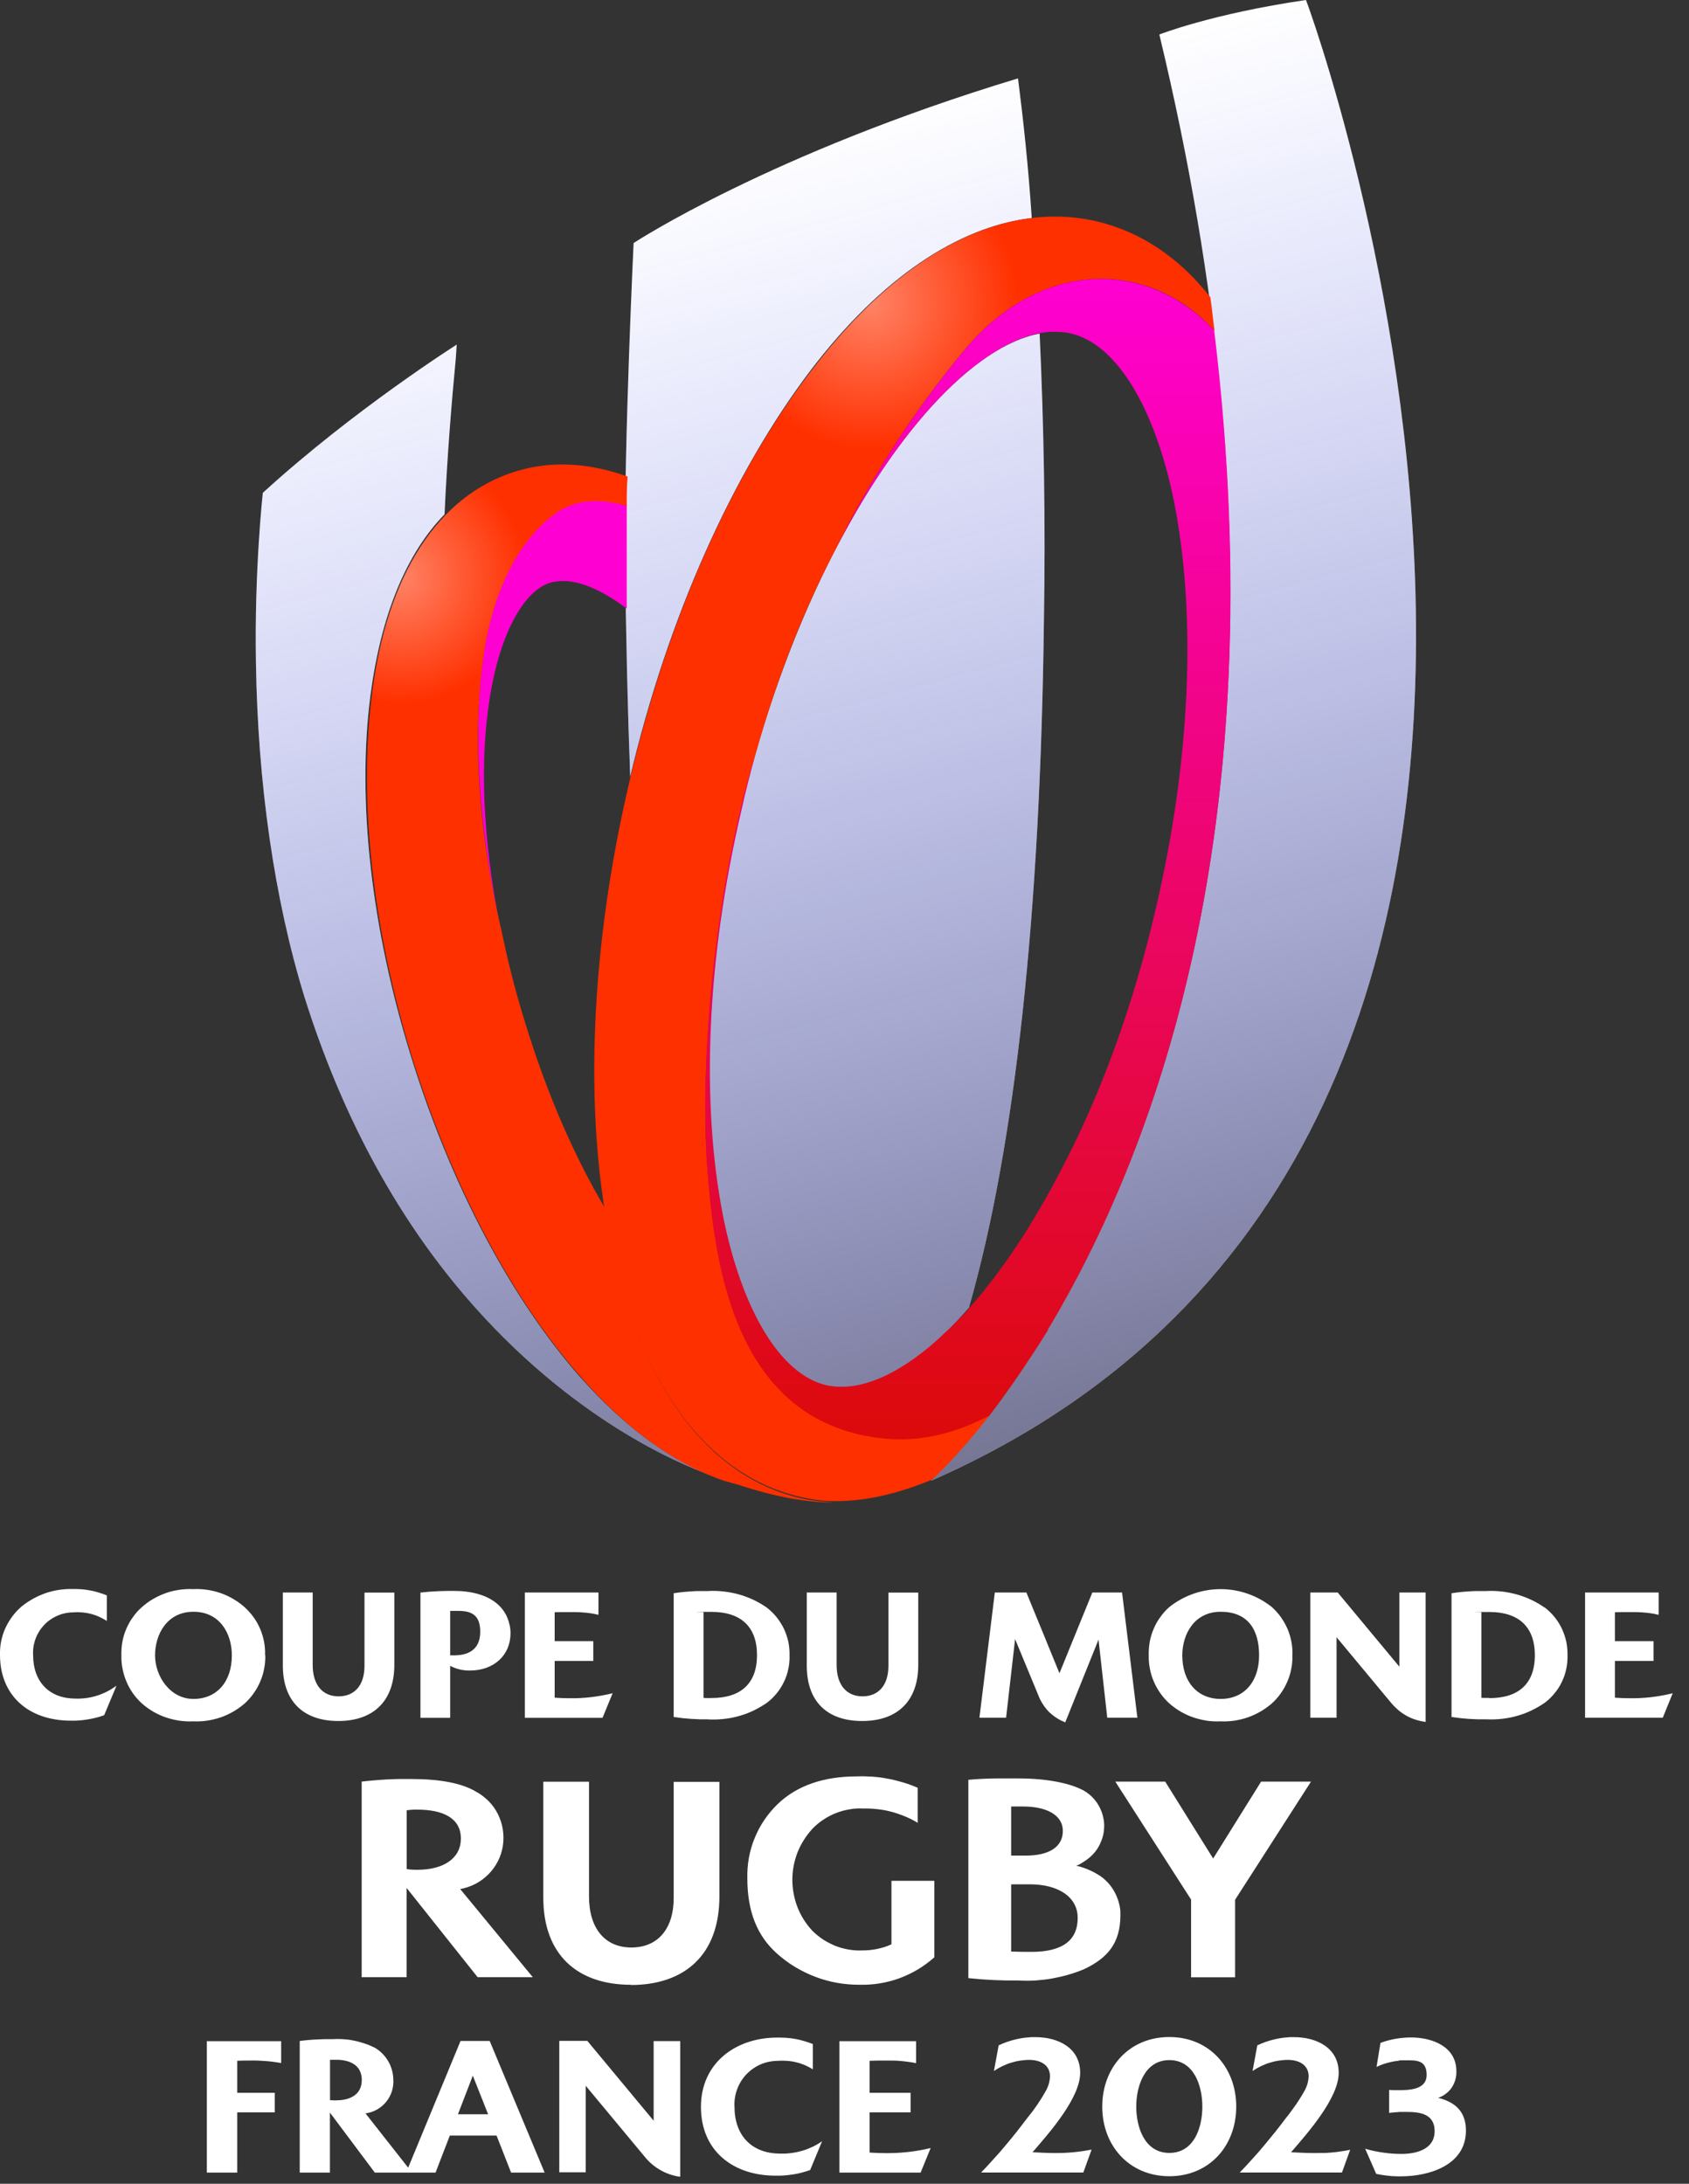 <?xml version="1.0" encoding="UTF-8"?>
<svg xmlns="http://www.w3.org/2000/svg" xmlns:xlink="http://www.w3.org/1999/xlink" version="1.1" viewBox="0 0 1500 1939">
  <rect x="0" y="0" width="1500" height="1939" fill="#333333" stroke="none"/>
  <defs>
    <style>
      .cls-1 {
        fill: none;
      }

      .cls-2 {
        fill: #fff;
      }

      .cls-2, .cls-3 {
        fill-rule: evenodd;
      }

      .cls-4 {
        fill: url(#Dégradé_sans_nom_4);
      }

      .cls-5 {
        fill: url(#Dégradé_sans_nom_2);
      }

      .cls-6 {
        fill: url(#Dégradé_sans_nom_3);
      }

      .cls-7 {
        fill: #ff00d2;
      }

      .cls-3 {
        fill: url(#Dégradé_sans_nom);
      }
    </style>
    <linearGradient id="Dégradé_sans_nom" data-name="Dégradé sans nom" x1="634.2" y1="1804.3" x2="943.9" y2="656.8" gradientTransform="translate(0 1940) scale(1 -1)" gradientUnits="userSpaceOnUse">
      <stop offset="0" stop-color="#2d3cff" stop-opacity="0"/>
      <stop offset="1" stop-color="#19194b" stop-opacity=".6"/>
    </linearGradient>
    <radialGradient id="Dégradé_sans_nom_2" data-name="Dégradé sans nom 2" cx="773.1" cy="1671.9" fx="773.1" fy="1671.9" r="130.4" gradientTransform="translate(0 1940) scale(1 -1)" gradientUnits="userSpaceOnUse">
      <stop offset="0" stop-color="#ff8366"/>
      <stop offset="1" stop-color="#ff3000"/>
    </radialGradient>
    <radialGradient id="Dégradé_sans_nom_3" data-name="Dégradé sans nom 3" cx="355.2" cy="1427.4" fx="355.2" fy="1427.4" r="112.4" gradientTransform="translate(0 1940) scale(1 -1)" gradientUnits="userSpaceOnUse">
      <stop offset="0" stop-color="#ff8366"/>
      <stop offset="1" stop-color="#ff3000"/>
    </radialGradient>
    <linearGradient id="Dégradé_sans_nom_4" data-name="Dégradé sans nom 4" x1="859.8" y1="662.2" x2="859.8" y2="1692.3" gradientTransform="translate(0 1940) scale(1 -1)" gradientUnits="userSpaceOnUse">
      <stop offset="0" stop-color="#dc0a0a"/>
      <stop offset="1" stop-color="#ff00d2"/>
    </linearGradient>
  </defs>
  <!-- Generator: Adobe Illustrator 28.6.0, SVG Export Plug-In . SVG Version: 1.2.0 Build 709)  -->
  <g>
    <g id="Calque_1">
      <path id="Layer" class="cls-2" d="M1038.5,1808.7c35.5,0,59.4,27,59.4,61.8s-23.9,61.8-59.4,61.8-59.6-27-59.6-61.8,23.9-61.8,59.6-61.8h0ZM1067.8,1870.5c0-18.3-7.3-41.3-29.3-41.3s-29.4,23.2-29.4,41.3,7.3,41.1,29.4,41.1,29.3-22.8,29.3-41.1ZM1175,1911.7c2.7,0,5.4-.3,8.1-.5,2.7-.2,5.4-.6,8-1,2.7-.4,5.3-.8,8-1.4l-7.3,20.2h-90.8c3.7-3.8,7.3-7.7,10.9-11.7,3.6-3.9,7.1-7.9,10.5-12,3.4-4.1,6.8-8.2,10.1-12.3,3.3-4.2,6.6-8.4,9.7-12.6,1.5-1.8,3-3.7,4.4-5.7,1.4-1.9,2.8-3.9,4.2-5.8,1.3-2,2.7-4,3.9-6,1.3-2,2.5-4.1,3.7-6.2,2.3-4,3.6-8.4,3.8-13.1,0-10.6-9.2-14.6-18.5-14.6-2.8,0-5.5.3-8.3.7-2.7.4-5.4,1.1-8.1,1.9-2.6.8-5.2,1.9-7.7,3.1-2.5,1.2-4.9,2.6-7.2,4.2l4.2-22.8c2.5-1.2,5.2-2.3,7.8-3.2,2.7-.9,5.4-1.7,8.1-2.3,2.8-.6,5.5-1.1,8.3-1.4,2.8-.3,5.6-.5,8.4-.4,19.7,0,39.7,9.2,39.7,31.7s-27.9,53.8-42.3,70.5c6.6.3,13.2.7,19.9.7,2.7,0,5.4,0,8.1-.1ZM1301.9,1891.8c0,30.7-32.6,40.6-57.8,40.6-1.8,0-3.7,0-5.5-.1-1.8,0-3.7-.2-5.5-.4-1.8-.2-3.7-.4-5.5-.7-1.8-.3-3.6-.6-5.4-1l-9.8-22.3c2.6.8,5.3,1.4,7.9,2,2.7.6,5.3,1,8,1.4,2.7.4,5.4.7,8.1.9,2.7.2,5.4.3,8.2.3,13.1,0,29.5-4,29.5-20.2s-14.5-17.1-25.6-17.1c-1.2,0-2.5,0-3.7,0-1.2,0-2.5,0-3.7.2-1.2,0-2.5.2-3.7.3-1.2.1-2.5.2-3.7.4v-20.4c2.4.2,4.9.2,7.3.2,9.8,0,26,0,26-13.6s-9.9-12.9-18.5-12.9-4.5.1-6.7.4c-2.2.2-4.4.6-6.6,1.1-2.2.5-4.3,1.1-6.5,1.8-2.1.7-4.2,1.6-6.2,2.6l3.5-21.4c2.2-.8,4.4-1.5,6.6-2.1,2.2-.6,4.5-1.1,6.8-1.5,2.3-.4,4.6-.7,6.9-.9,2.3-.2,4.6-.3,6.9-.3,18.6,0,40.2,8,40.2,29.9.1,2.6-.2,5.2-.9,7.6-.7,2.5-1.8,4.8-3.2,7-1.5,2.1-3.2,4-5.3,5.5-2.1,1.6-4.3,2.8-6.8,3.6,15.5,3.8,24.7,12.5,24.7,29.1h0s0,0,0,0ZM249.7,1812.3v19.5c-2.4-.4-4.8-.8-7.2-1.1-2.4-.3-4.8-.6-7.2-.7-2.4-.2-4.8-.3-7.2-.4s-4.8,0-7.3,0c-3.3,0-6.8,0-10.1.2v28.4h33.3v17.4h-33.3v53.5h-27v-116.7h66ZM434.9,1812.2l48.8,116.9h-29.8l-12.9-32.9h-41.5l-12.7,32.9h-53.9l-39.9-53.3v53.3h-26.8v-116.9c2.4-.3,4.8-.6,7.2-.8,2.4-.2,4.8-.4,7.2-.5,2.4-.1,4.8-.2,7.2-.3,2.4,0,4.8,0,7.2,0,3.2-.2,6.5-.2,9.7,0s6.5.6,9.6,1.3c3.2.6,6.3,1.5,9.4,2.5,3.1,1,6.1,2.3,9,3.7,2.4,1.4,4.7,3.1,6.7,5.1,2,2,3.8,4.2,5.2,6.7,1.5,2.4,2.6,5,3.4,7.8.8,2.7,1.2,5.5,1.3,8.3.3,3.6-.2,7.2-1.2,10.7-1.1,3.4-2.8,6.7-5.1,9.5-2.3,2.8-5.1,5.2-8.2,6.9-3.1,1.8-6.6,2.9-10.2,3.4l37.9,48.2,46.5-112.5h25.9ZM298.7,1864.9h0,0ZM298.7,1864.9c11.7,0,22.6-4.7,22.6-18.1s-11-17.9-22.6-17.9-3.7,0-5.6.2v35.7c1.9,0,3.7.2,5.6.2ZM433.5,1877.3l-13.6-34.3-13.2,34.3h26.8ZM969.4,1908.8l-7.3,20.2h-90.8c3.7-3.8,7.3-7.7,10.9-11.7,3.6-3.9,7.1-7.9,10.5-12,3.5-4.1,6.8-8.2,10.1-12.3,3.3-4.2,6.5-8.4,9.7-12.6,6.1-7.4,11.5-15.3,16.2-23.7,2.3-4,3.6-8.4,3.8-13.1,0-10.6-9.2-14.6-18.5-14.6-2.8,0-5.5.3-8.3.7-2.7.4-5.4,1.1-8.1,1.9-2.6.8-5.2,1.9-7.7,3.1-2.5,1.2-4.9,2.6-7.2,4.2l4.2-22.8c2.5-1.2,5.2-2.3,7.8-3.2,2.7-.9,5.4-1.7,8.1-2.3,2.8-.6,5.5-1.1,8.3-1.4,2.8-.3,5.6-.5,8.5-.4,19.7,0,39.7,9.2,39.7,31.7s-27.9,53.8-42.3,70.5c6.6.3,13.2.7,19.8.7,10.8.1,21.6-.9,32.2-3ZM826.5,1907.3l-8.9,21.8h-72.1v-116.7h68.1v19.5c-2.4-.5-4.8-.9-7.2-1.2-2.4-.3-4.8-.6-7.2-.8-2.4-.2-4.8-.3-7.2-.3-2.4,0-4.8,0-7.3,0-4.2,0-8.4,0-12.4.2v28.4h36.4v17.4h-36.4v35.7c4.9.3,9.8.5,14.6.5,13.3.1,26.6-1.4,39.5-4.5ZM702.8,1911.7c3.2-.4,6.5-1.1,9.6-2,3.2-.9,6.2-2.1,9.2-3.5,3-1.4,5.8-3.1,8.5-5l-10.6,25.6c-2.5.9-5,1.6-7.5,2.3-2.5.7-5.1,1.2-7.7,1.6-2.6.4-5.2.7-7.8.9-2.6.2-5.2.3-7.8.2-37.5,0-66.2-21.9-66.2-61.1s31.2-61.5,67.6-61.5c2.7,0,5.4,0,8.1.2,2.7.2,5.4.5,8.1,1,2.7.5,5.3,1.1,7.9,1.9,2.6.8,5.2,1.6,7.7,2.6v22.5c-2.2-1.4-4.6-2.6-7-3.7-2.4-1-4.9-1.9-7.5-2.5-2.6-.7-5.2-1.1-7.8-1.3-2.6-.2-5.3-.3-7.9-.1-5.3,0-10.6.9-15.5,2.9-4.9,2-9.4,5.1-13.1,8.9-3.7,3.8-6.6,8.4-8.4,13.4-1.9,5-2.7,10.3-2.4,15.6,0,25.2,15,41.6,40.6,41.6,3.3.1,6.6,0,9.8-.5ZM580.6,1812.3h23.5v120.5c-3.1-.4-6.1-1.1-9-2.1-2.9-1-5.8-2.2-8.5-3.8-2.7-1.5-5.2-3.3-7.6-5.3-2.4-2-4.5-4.2-6.5-6.7l-52.3-62.9v76.8h-23.5v-116.7h24.9l58.9,70.9v-70.9ZM321.2,1755.7v-173.8c3.7-.4,7.3-.8,11-1.1,3.7-.3,7.4-.6,11-.8,3.7-.2,7.4-.3,11-.4,3.7,0,7.4,0,11.1,0,25.3,0,44.9,3.7,57.2,11.1,4.2,2.2,8.1,5.2,11.5,8.6,3.4,3.4,6.2,7.4,8.3,11.7,2.1,4.3,3.6,8.9,4.3,13.7.7,4.8.7,9.6,0,14.3-.8,4.8-2.2,9.3-4.4,13.6-2.2,4.3-5,8.2-8.4,11.6-3.4,3.4-7.3,6.3-11.5,8.5-4.3,2.2-8.9,3.8-13.6,4.6l64.5,78.3h-49l-63.1-79.3v79.3h-39.9ZM361.2,1659.6c.8.1,1.6.2,2.4.3.8,0,1.6.2,2.4.2.8,0,1.6,0,2.4.1.8,0,1.6,0,2.4,0,22.5,0,38.5-9.7,38.5-27.8s-16-25.6-38.5-25.6c-.8,0-1.6,0-2.4,0-.8,0-1.6,0-2.4.1-.8,0-1.6.1-2.4.2-.8,0-1.6.2-2.4.3v52.2ZM829.8,1669.8v68.1c-4.5,4-9.4,7.6-14.5,10.7-5.2,3.1-10.6,5.7-16.2,7.8-5.6,2.1-11.5,3.6-17.4,4.6s-12,1.4-18,1.3c-6.8,0-13.5-.5-20.2-1.7-6.7-1.2-13.2-3-19.5-5.4-6.3-2.4-12.4-5.4-18.2-8.9-5.8-3.5-11.2-7.6-16.2-12.1-17.2-15.6-25.9-36.9-25.9-66.6-.1-6.1.3-12.1,1.4-18.1,1.1-5.9,2.8-11.8,5.1-17.4,2.3-5.6,5.1-11,8.5-16,3.4-5,7.3-9.7,11.6-13.9,17.9-17.5,42.8-24.9,70.3-24.9,4.6-.2,9.3-.1,13.9.2,4.6.3,9.3.9,13.8,1.8,4.6.8,9.1,2,13.6,3.3,4.5,1.3,8.8,2.9,13.1,4.8v31.1c-3.6-2.2-7.4-4.1-11.3-5.7-3.9-1.6-7.9-3-12-4.1-4.1-1.1-8.3-1.9-12.5-2.3-4.2-.5-8.4-.7-12.7-.6-4.2-.2-8.3,0-12.4.8-4.1.7-8.1,1.8-12,3.4-3.9,1.5-7.6,3.5-11,5.8-3.5,2.3-6.7,5-9.6,8-5.6,6.1-10.1,13.2-13.2,20.9-3,7.7-4.6,15.9-4.6,24.3,0,8.3,1.5,16.5,4.5,24.3s7.5,14.8,13.1,20.9c2.9,2.9,6.1,5.5,9.5,7.8,3.4,2.2,7.1,4.1,10.9,5.7,3.8,1.5,7.8,2.6,11.8,3.3,4,.7,8.1,1,12.2.8,2.2,0,4.5-.1,6.7-.3,2.2-.2,4.4-.6,6.6-1,2.2-.5,4.3-1,6.5-1.7s4.2-1.5,6.2-2.4v-56.4h38.1ZM963.2,1748.3c-4.6,1.9-9.3,3.6-14.1,5-4.8,1.4-9.7,2.5-14.6,3.4-4.9.9-9.9,1.4-14.9,1.8-5,.3-10,.3-15,0-14.9.2-29.8-.5-44.6-2.1v-176.1c17.8-1.6,32.8-1.2,44.9-1.2,24,0,46.2,4,58.8,11.5,2.8,1.8,5.3,3.9,7.5,6.3,2.2,2.4,4.1,5.2,5.5,8.1,1.5,2.9,2.6,6.1,3.2,9.3.7,3.2.9,6.5.6,9.8-.2,3-.8,5.9-1.8,8.8-1,2.8-2.2,5.6-3.8,8.1-1.6,2.5-3.5,4.9-5.7,6.9-2.2,2.1-4.6,3.9-7.1,5.4-.3.2-.5.3-.8.5-.3.2-.5.3-.8.5-.3.2-.5.3-.8.5-.3.2-.5.3-.8.5l-.8.4c-.3.1-.5.2-.8.3-.3.1-.5.2-.8.3-.3,0-.5.2-.8.3,2,.4,4,.9,5.9,1.6,1.9.6,3.8,1.3,5.7,2.2,1.9.8,3.7,1.7,5.5,2.7,1.8,1,3.5,2.1,5.2,3.2,2.4,1.8,4.6,3.9,6.6,6.1,2,2.3,3.7,4.7,5.1,7.3,1.5,2.6,2.6,5.4,3.5,8.2.9,2.9,1.5,5.8,1.8,8.8,0,.3,0,.7,0,1,0,.3,0,.7,0,1,0,.3,0,.7,0,1v1c0,24.7-11.5,37.8-31.7,47.5h0ZM898,1604.1v43.5h12.4c20.2.2,33.5-7.1,33.5-21.8s-15.2-21.8-35.4-21.8h-10.5ZM898,1673.3v59.5c3.1.2,12.8.3,17.9.3,29.2,0,41.2-11.4,41.2-30.1s-17.2-29.9-42.6-29.9-2.7,0-4.1,0-2.7,0-4.1,0c-1.4,0-2.8,0-4.1,0-1.4,0-2.7,0-4.1.1ZM560.2,1762.3c-46.8,0-77.7-26.1-77.7-77.4v-102.9h40.6v101.9c0,28.4,14.2,45.3,37.6,45.3s37.6-16.4,37.6-44v-103.1h40.6v101.7c0,52.8-31.8,78.7-78.6,78.7ZM1057.9,1686.8l-67.4-104.9h44.3l42.6,68.3,42.6-68.3h44.3l-67.4,104.9v68.9h-39.1v-68.9ZM300.4,1528.1c-31.3,0-49.2-17.9-49.2-49.1v-65h26.5v64.4c0,17.4,8.6,27.8,23,27.8s23-10.1,23-27v-65.1h26.5v64.2c0,31.7-18.2,49.8-49.8,49.8ZM716.5,1414h26.5v64.4c0,17.4,8.6,27.8,23,27.8s23-10.1,23-27v-65.1h26.5v64.2c0,31.7-18.1,49.8-49.8,49.8s-49.2-17.9-49.2-49.1v-65ZM1485.6,1503.3l-8.9,21.9h-69v-111.2h65.4v19.7h-.7c-2.2-.6-4.5-1-6.7-1.3-2.3-.3-4.5-.6-6.8-.7-2.3-.2-4.5-.3-6.8-.3-2.3,0-4.6,0-6.8,0-3.7,0-7.5,0-11.1.1v25.7h34.3v17.6h-34.3v32.6c4.4.3,8.9.5,13.2.5,12.5.2,25-1.3,37.2-4.2l1.1-.3h0ZM1163.7,1525.2v-111.2h24.3l.2.2,54.6,65.7v-65.9h23.3v115l-.7-.2c-2.9-.4-5.8-1.1-8.6-2-2.8-.9-5.5-2.1-8.1-3.6-2.6-1.5-5-3.1-7.2-5.1-2.2-1.9-4.3-4-6.2-6.3l-48.3-58.1v71.5h-23.3ZM1071.8,1527.8c-4.1-.6-8.1-1.6-12-2.9-3.9-1.3-7.7-3.1-11.2-5.1-3.6-2.1-6.9-4.5-10-7.2-3-2.7-5.6-5.7-8-9-2.3-3.3-4.3-6.8-5.9-10.5-1.6-3.7-2.8-7.6-3.5-11.5-.8-3.9-1.1-8-1-12-.1-4,.2-8,.9-11.9.7-3.9,1.9-7.8,3.5-11.5,1.6-3.7,3.5-7.2,5.9-10.4,2.3-3.3,5-6.3,8-8.9,6.4-5.1,13.7-9.1,21.4-11.8,7.8-2.7,15.9-4.1,24.1-4.1s16.4,1.4,24.1,4.1c7.8,2.7,15,6.7,21.4,11.8,3,2.7,5.7,5.7,8,8.9,2.3,3.3,4.3,6.8,5.9,10.4,1.6,3.7,2.7,7.5,3.5,11.5.7,3.9,1.1,7.9.9,11.9.1,4-.2,8-1,12-.7,4-1.9,7.8-3.5,11.5-1.6,3.7-3.5,7.2-5.9,10.5-2.3,3.3-5,6.3-8,9-12.6,10.9-28.9,16.6-45.6,15.8-4.1.2-8.2,0-12.3-.6ZM1050,1469.8c0,23.5,13.4,38.7,34.1,38.7s34.1-15.2,34.1-38.7-10.5-38.7-34.1-38.7-34.1,20.1-34.1,38.7ZM869.9,1525.2v-.6c0,0,13.6-110.6,13.6-110.6h28.2v.4c.1,0,29.2,71.3,29.2,71.3l29.2-71.7h26.4l13.6,111.2h-26.8v-.5s-7.7-68.9-7.7-68.9l-29.6,73.6-.8-.5c-2.4-.9-4.7-2.1-6.8-3.5-2.2-1.4-4.2-3-6.1-4.7-1.9-1.8-3.5-3.7-5-5.8-1.5-2.1-2.8-4.3-3.9-6.6l-21.9-52.9-8,69.8h-23.5ZM103.4,1496.9l-10.9,26.1h-.2c-2.3.9-4.7,1.6-7.1,2.2-2.4.6-4.8,1.1-7.3,1.5-2.4.4-4.9.7-7.4.9-2.5.2-5,.3-7.5.2-38.3,0-63-22.9-63-58.3-.1-4.1.2-8.1,1-12.1.8-4,2-7.9,3.7-11.6,1.7-3.7,3.7-7.2,6.2-10.5,2.4-3.3,5.2-6.2,8.3-8.9,3.2-2.6,6.5-4.8,10.1-6.8,3.5-2,7.3-3.6,11.1-5,3.8-1.3,7.8-2.3,11.8-2.9s8.1-.9,12.1-.8c2.6,0,5.2,0,7.7.2s5.1.5,7.7,1c2.5.4,5.1,1,7.5,1.8,2.5.7,4.9,1.6,7.3,2.5l.4.2v22.7l-.9-.6c-2.1-1.3-4.3-2.4-6.5-3.4-2.3-1-4.6-1.8-7-2.4-2.4-.6-4.8-1-7.2-1.2-2.4-.2-4.9-.3-7.4-.1-4.9,0-9.8.8-14.4,2.8-4.6,1.9-8.7,4.7-12.1,8.2-3.4,3.6-6.1,7.8-7.8,12.4-1.7,4.6-2.5,9.6-2.2,14.5,0,23.9,14.5,38.7,37.7,38.7,12.4.4,24.5-3.2,34.7-10.3l1.6-1.1ZM399.8,1479.2v46.1h-26.4v-111.3h.5c9.9-1.1,19.8-1.5,29.6-1.4,12.6,0,35.3,2.6,45.4,20.3.7,1.3,1.4,2.7,1.9,4.1.6,1.4,1,2.8,1.4,4.3.4,1.5.7,2.9.9,4.4s.3,3,.3,4.5c0,19.5-14.8,33.1-36.1,33.1-6.1.1-12.1-1.3-17.5-4.2ZM399.8,1430.7v39.1c.3,0,.6,0,.9,0,.3,0,.6,0,.9,0,.3,0,.6,0,.9,0,.3,0,.6,0,.9,0,10.5,0,23.1-3.6,23.1-21s-10.9-18.5-21.1-18.5-3.7,0-5.5.1ZM235.6,1469.6c.1,4-.2,8-1,12-.7,4-1.9,7.8-3.5,11.5-1.6,3.7-3.5,7.2-5.9,10.5-2.3,3.3-5,6.3-8,9-3.1,2.7-6.5,5.1-10.1,7.2-3.6,2-7.3,3.8-11.2,5.1-3.9,1.3-7.9,2.3-12,2.9-4.1.6-8.2.8-12.3.6-4.1.2-8.2,0-12.3-.6-4.1-.6-8.1-1.6-12-2.9-3.9-1.3-7.7-3.1-11.2-5.1-3.6-2.1-6.9-4.5-10-7.2-3-2.7-5.6-5.7-8-9-2.3-3.3-4.3-6.8-5.8-10.5-1.6-3.7-2.7-7.5-3.5-11.5-.8-3.9-1.1-8-1-12-.1-4,.2-8,.9-11.9.7-3.9,1.9-7.8,3.5-11.5,1.6-3.7,3.5-7.2,5.9-10.4,2.3-3.3,5-6.3,8-8.9,3.1-2.7,6.4-5.2,10-7.2,3.6-2.1,7.3-3.8,11.2-5.2,3.9-1.4,7.9-2.3,12-2.9,4.1-.6,8.2-.8,12.3-.6,4.1-.2,8.2,0,12.3.6,4.1.6,8.1,1.6,12,2.9,3.9,1.4,7.7,3.1,11.2,5.2,3.6,2.1,6.9,4.5,10,7.2,3,2.7,5.6,5.7,8,8.9s4.3,6.8,5.9,10.4c1.6,3.7,2.7,7.5,3.5,11.5.7,3.9,1.1,7.9.9,12h0ZM205.9,1469.8c0-19.3-10.6-38.7-34.1-38.7s-34.1,20.1-34.1,38.7,13.4,38.7,34.1,38.7,34.1-15.2,34.1-38.7ZM1371.9,1427.3c3.2,2.5,6.1,5.3,8.7,8.5,2.6,3.2,4.7,6.6,6.5,10.3,1.7,3.7,3,7.5,3.9,11.5.8,4,1.2,8,1.1,12.1.1,4-.2,8.1-1.1,12.1-.8,4-2.1,7.8-3.9,11.5-1.7,3.7-3.9,7.1-6.5,10.2-2.5,3.1-5.5,6-8.7,8.4-3.8,2.6-7.8,4.9-11.9,6.9-4.2,2-8.5,3.6-12.9,4.8-4.4,1.3-8.9,2.1-13.5,2.6-4.6.5-9.2.6-13.8.4-10.1.2-20.2-.5-30.2-2h-.5v-110h.5c2.5-.4,5-.7,7.5-1,2.5-.2,5-.5,7.5-.6,2.5-.2,5-.3,7.5-.3,2.5,0,5,0,7.6,0,4.6-.3,9.2-.1,13.8.4,4.6.5,9.1,1.4,13.5,2.6,4.4,1.2,8.8,2.9,12.9,4.8s8.2,4.3,11.9,6.9ZM1322.6,1507.8c26.5,0,40.5-13.2,40.5-38.1s-14-38.4-40.5-38.4-4.8.1-7,.3v75.9c.6,0,1.2,0,1.8.1.6,0,1.2,0,1.8,0,.6,0,1.2,0,1.8,0,.6,0,1.2,0,1.8,0h0ZM629,1526.6c-10.1.2-20.2-.5-30.2-2h-.5v-110h.5c2.5-.4,5-.7,7.5-1,2.5-.2,5-.5,7.5-.6,2.5-.2,5-.3,7.5-.3,2.5,0,5,0,7.6,0,4.6-.3,9.2-.1,13.8.4,4.6.5,9.1,1.4,13.5,2.6s8.8,2.9,12.9,4.8c4.2,2,8.2,4.3,11.9,6.9,3.2,2.5,6.1,5.3,8.7,8.5,2.5,3.2,4.7,6.6,6.5,10.3,1.7,3.7,3,7.5,3.9,11.5.8,4,1.2,8,1.1,12.1.1,4-.2,8.1-1.1,12.1-.8,4-2.1,7.8-3.9,11.5-1.8,3.7-3.9,7.1-6.5,10.2-2.5,3.1-5.5,6-8.7,8.4-3.8,2.6-7.8,4.9-11.9,6.9-4.2,2-8.5,3.6-12.9,4.8-4.4,1.3-9,2.1-13.5,2.6s-9.2.6-13.8.4h0ZM624.8,1507.6c.6,0,1.2,0,1.7.1.6,0,1.2,0,1.8,0,.6,0,1.2,0,1.7,0,.6,0,1.2,0,1.8,0,26.5,0,40.5-13.2,40.5-38.1s-14-38.4-40.5-38.4-4.8.2-7,.3v75.9ZM466.1,1525.2v-111.2h65.4v19.7h-.7c-2.2-.6-4.5-1-6.7-1.3-2.2-.3-4.5-.6-6.8-.7-2.3-.2-4.5-.3-6.8-.3-2.3,0-4.5,0-6.8,0-3.7,0-7.5,0-11.1.1v25.7h34.3v17.6h-34.3v32.6c4.4.3,8.9.5,13.2.5,12.5.2,25-1.3,37.2-4.2l1.1-.3-9,21.9h-69ZM638.5,830h274.3c-11,127.2-28.7,234.9-52.9,319.7-45.1,51.1-90.3,76.3-125.9,68.1-40.1-9.3-74-64.8-90.7-148.3-13.9-69.5-15.3-152-4.8-239.4h0Z"/>
      <g id="Dossier_1">
        <path id="Layer-2" data-name="Layer" class="cls-2" d="M1029.7,30.6s46.7-18.4,130.1-30.6c.8,0,370.5,1006.4-333,1314.8,0,0,421.8-373.5,202.8-1284.2ZM860.5,1161c-45.2,52-91.1,77.3-127.1,68.9-40.6-9.2-75-65.8-91.8-150-19.9-101-14.6-228.8,16.1-359.7,56.6-240.3,178.4-407.9,265.6-424,3.8,81.1,5.3,169.1,3.8,254.9-3.1,258.7-25.3,466.1-66.6,609.9ZM559.7,690.3c-2.3-60.5-3.8-125.5-4.6-196.7-.8-101.8,7.6-277.8,7.6-277.8,0,0,121-79.6,341.4-146.2,4.6,36,9.2,78.1,12.2,124-65.8,7.7-134,53.6-196,134.7-69.7,91.8-127.1,219.6-160.8,362ZM516,1223.7c37.5,42.1,76.5,71.2,114,85.7-25.3-9.2-123.2-49-217.4-159.2-62.8-73.5-110.2-163-142.4-265.6-26.8-87.2-41.3-189.8-42.9-296.2-1.5-81.9,6.1-150.8,6.1-150.8,80.4-73.5,172.2-131.6,172.2-131.6l-.8,12.2c-3.8,39.8-7.7,87.2-10,138.5-34.4,35.2-56.6,90.3-65.8,160.7-12.2,93.4.8,207.4,36,320.7,35.2,114,88.8,215.1,150.8,285.5Z"/>
        <path id="Layer-3" data-name="Layer" class="cls-3" d="M1029.7,30.6s46.7-18.4,130.1-30.6c.8,0,370.5,1006.4-333,1314.8,0,0,421.8-373.5,202.8-1284.2ZM860.5,1161c-45.2,52-91.1,77.3-127.1,68.9-40.6-9.2-75-65.8-91.8-150-19.9-101-14.6-228.8,16.1-359.7,56.6-240.3,178.4-407.9,265.6-424,3.8,81.1,5.3,169.1,3.8,254.9-3.1,258.7-25.3,466.1-66.6,609.9ZM559.7,690.3c-2.3-60.5-3.8-125.5-4.6-196.7-.8-101.8,7.6-277.8,7.6-277.8,0,0,121-79.6,341.4-146.2,4.6,36,9.2,78.1,12.2,124-65.8,7.7-134,53.6-196,134.7-69.7,91.8-127.1,219.6-160.8,362ZM516,1223.7c37.5,42.1,76.5,71.2,114,85.7-25.3-9.2-123.2-49-217.4-159.2-62.8-73.5-110.2-163-142.4-265.6-26.8-87.2-41.3-189.8-42.9-296.2-1.5-81.9,6.1-150.8,6.1-150.8,80.4-73.5,172.2-131.6,172.2-131.6l-.8,12.2c-3.8,39.8-7.7,87.2-10,138.5-34.4,35.2-56.6,90.3-65.8,160.7-12.2,93.4.8,207.4,36,320.7,35.2,114,88.8,215.1,150.8,285.5Z"/>
        <path id="Layer-4" data-name="Layer" class="cls-1" d="M516,1223.7c-62-70.4-115.6-171.4-150.8-285.5-35.2-113.3-48.2-227.3-36-320.7,9.2-70.4,31.4-125.5,65.8-160.7,2.3-51.3,6.1-98.7,10-138.5l.8-12.2s-91.9,58.2-172.2,131.6c0,0-7.7,68.9-6.1,150.8,1.5,106.4,16.1,208.9,42.9,296.2,32.1,102.5,79.6,192.1,142.4,265.6,94.2,110.2,192.1,150,217.4,159.2-37.5-14.5-76.5-43.6-114-85.7Z"/>
        <path id="Layer-5" data-name="Layer" class="cls-5" d="M780.9,1276.5c-126.3-15.3-145.4-150-152.3-235-8.4-104.1,8.4-262.5,42.9-373.5,19.1-68.1,43.6-129.3,71.2-181.4,27.5-55.9,64.3-116.3,114-176,69.7-83.4,166.1-78.8,222-16.8-1.5-10-2.3-19.9-3.8-29.9-27.6-35.2-62-58.2-101-67.4-83.4-19.1-173,27.6-252.6,131.6-72,93.4-129.4,224.2-163,368.9-33.7,144.7-39.8,287.8-16.8,402.5,26,128.6,85.7,210.5,169.2,229.6,10,2.3,20.7,3.8,30.6,3.8,29.1,0,56.6-6.9,86.5-19.1.8-.8,21.4-19.1,51.3-57.4-31.4,16.1-64.3,24.5-98,19.9h0Z"/>
        <path id="Layer-6" data-name="Layer" class="cls-7" d="M493.1,455.4c-26,19.1-55.1,59.7-64.3,130.9-9.2,69.7-3.1,153.1,16.1,240.3-14.5-71.2-19.1-138.5-11.5-195.9,7.7-61.2,29.1-104.8,55.1-113.3,3.1-.8,6.9-1.5,11.5-1.5,16.1,0,35.2,8.4,56.6,24.5v-92.6c-24.5-6.1-46.7-4.6-63.5,7.7h0Z"/>
        <path id="Layer-7" data-name="Layer" class="cls-6" d="M428.8,587c9.2-71.2,38.3-112.5,64.3-130.9,17.6-13,39.8-13.8,63.5-6.9,0-8.4,0-17.6.8-26-33.7-12.2-67.4-14.5-99.5-4.6-68.9,21.4-114.8,91.8-127.8,199.8-11.5,93.4.8,206.6,36,320.7,35.2,113.3,88.8,215,150.8,284.7,38.3,43.6,78.1,72.7,117.9,88,5.4,2.3,10.7,3.8,16.8,5.4.8,0,2.3.8,3.1.8,32.2,10.7,60.5,16.1,86.5,16.1-9.9-.8-19.9-1.5-29.9-3.8-83.4-19.1-143.1-101-169.2-229.6l-4.6-27.6c-26.8-45.2-51.3-100.3-71.2-165.3-8.4-26.8-15.3-54.3-20.7-80.4-20.7-87.2-26-170.7-16.8-240.3Z"/>
        <path id="Layer-8" data-name="Layer" class="cls-4" d="M1078.7,293.9c-56.6-62-152.3-66.6-222,16.8-49.8,59.7-86.5,120.2-114,176,60.5-117.1,134.7-189,190.6-192.1,6.1,0,11.5,0,17.6,1.5,40.6,9.2,75,65.8,91.9,150,19.9,101,14.5,228.8-16.1,359.7-20.7,89.5-50.5,169.1-85,234.2-25.3,49-52.8,89.5-80.4,120.9l-1.5,1.5c0,.8-.8.8-.8,1.5l-.8.8-3.1,3.1-.8.8-.8.8-.8.8-.8.8-1.5,1.5-.8.8-1.5,1.5c-.8,1.5-2.3,2.3-3.1,3.1-3.8,3.8-8.4,7.7-12.2,11.5-36,32.2-70.4,46.7-98.7,40.6-40.6-9.2-75-65.8-91.9-150-19.9-101-14.5-228.8,16.1-359.7,3.8-17.6,8.4-35.2,13-52-34.5,111-51.3,269.4-42.9,373.5,6.9,85,25.3,218.9,152.3,235,34.4,4.6,67.4-3.8,98-19.9,15.3-19.9,32.9-45.2,52-75.8v-.8c.8-.8.8-1.5,1.5-2.3,90.3-151.5,200.5-436.2,146.2-883.9h0Z"/>
      </g>
    </g>
  </g>
</svg>